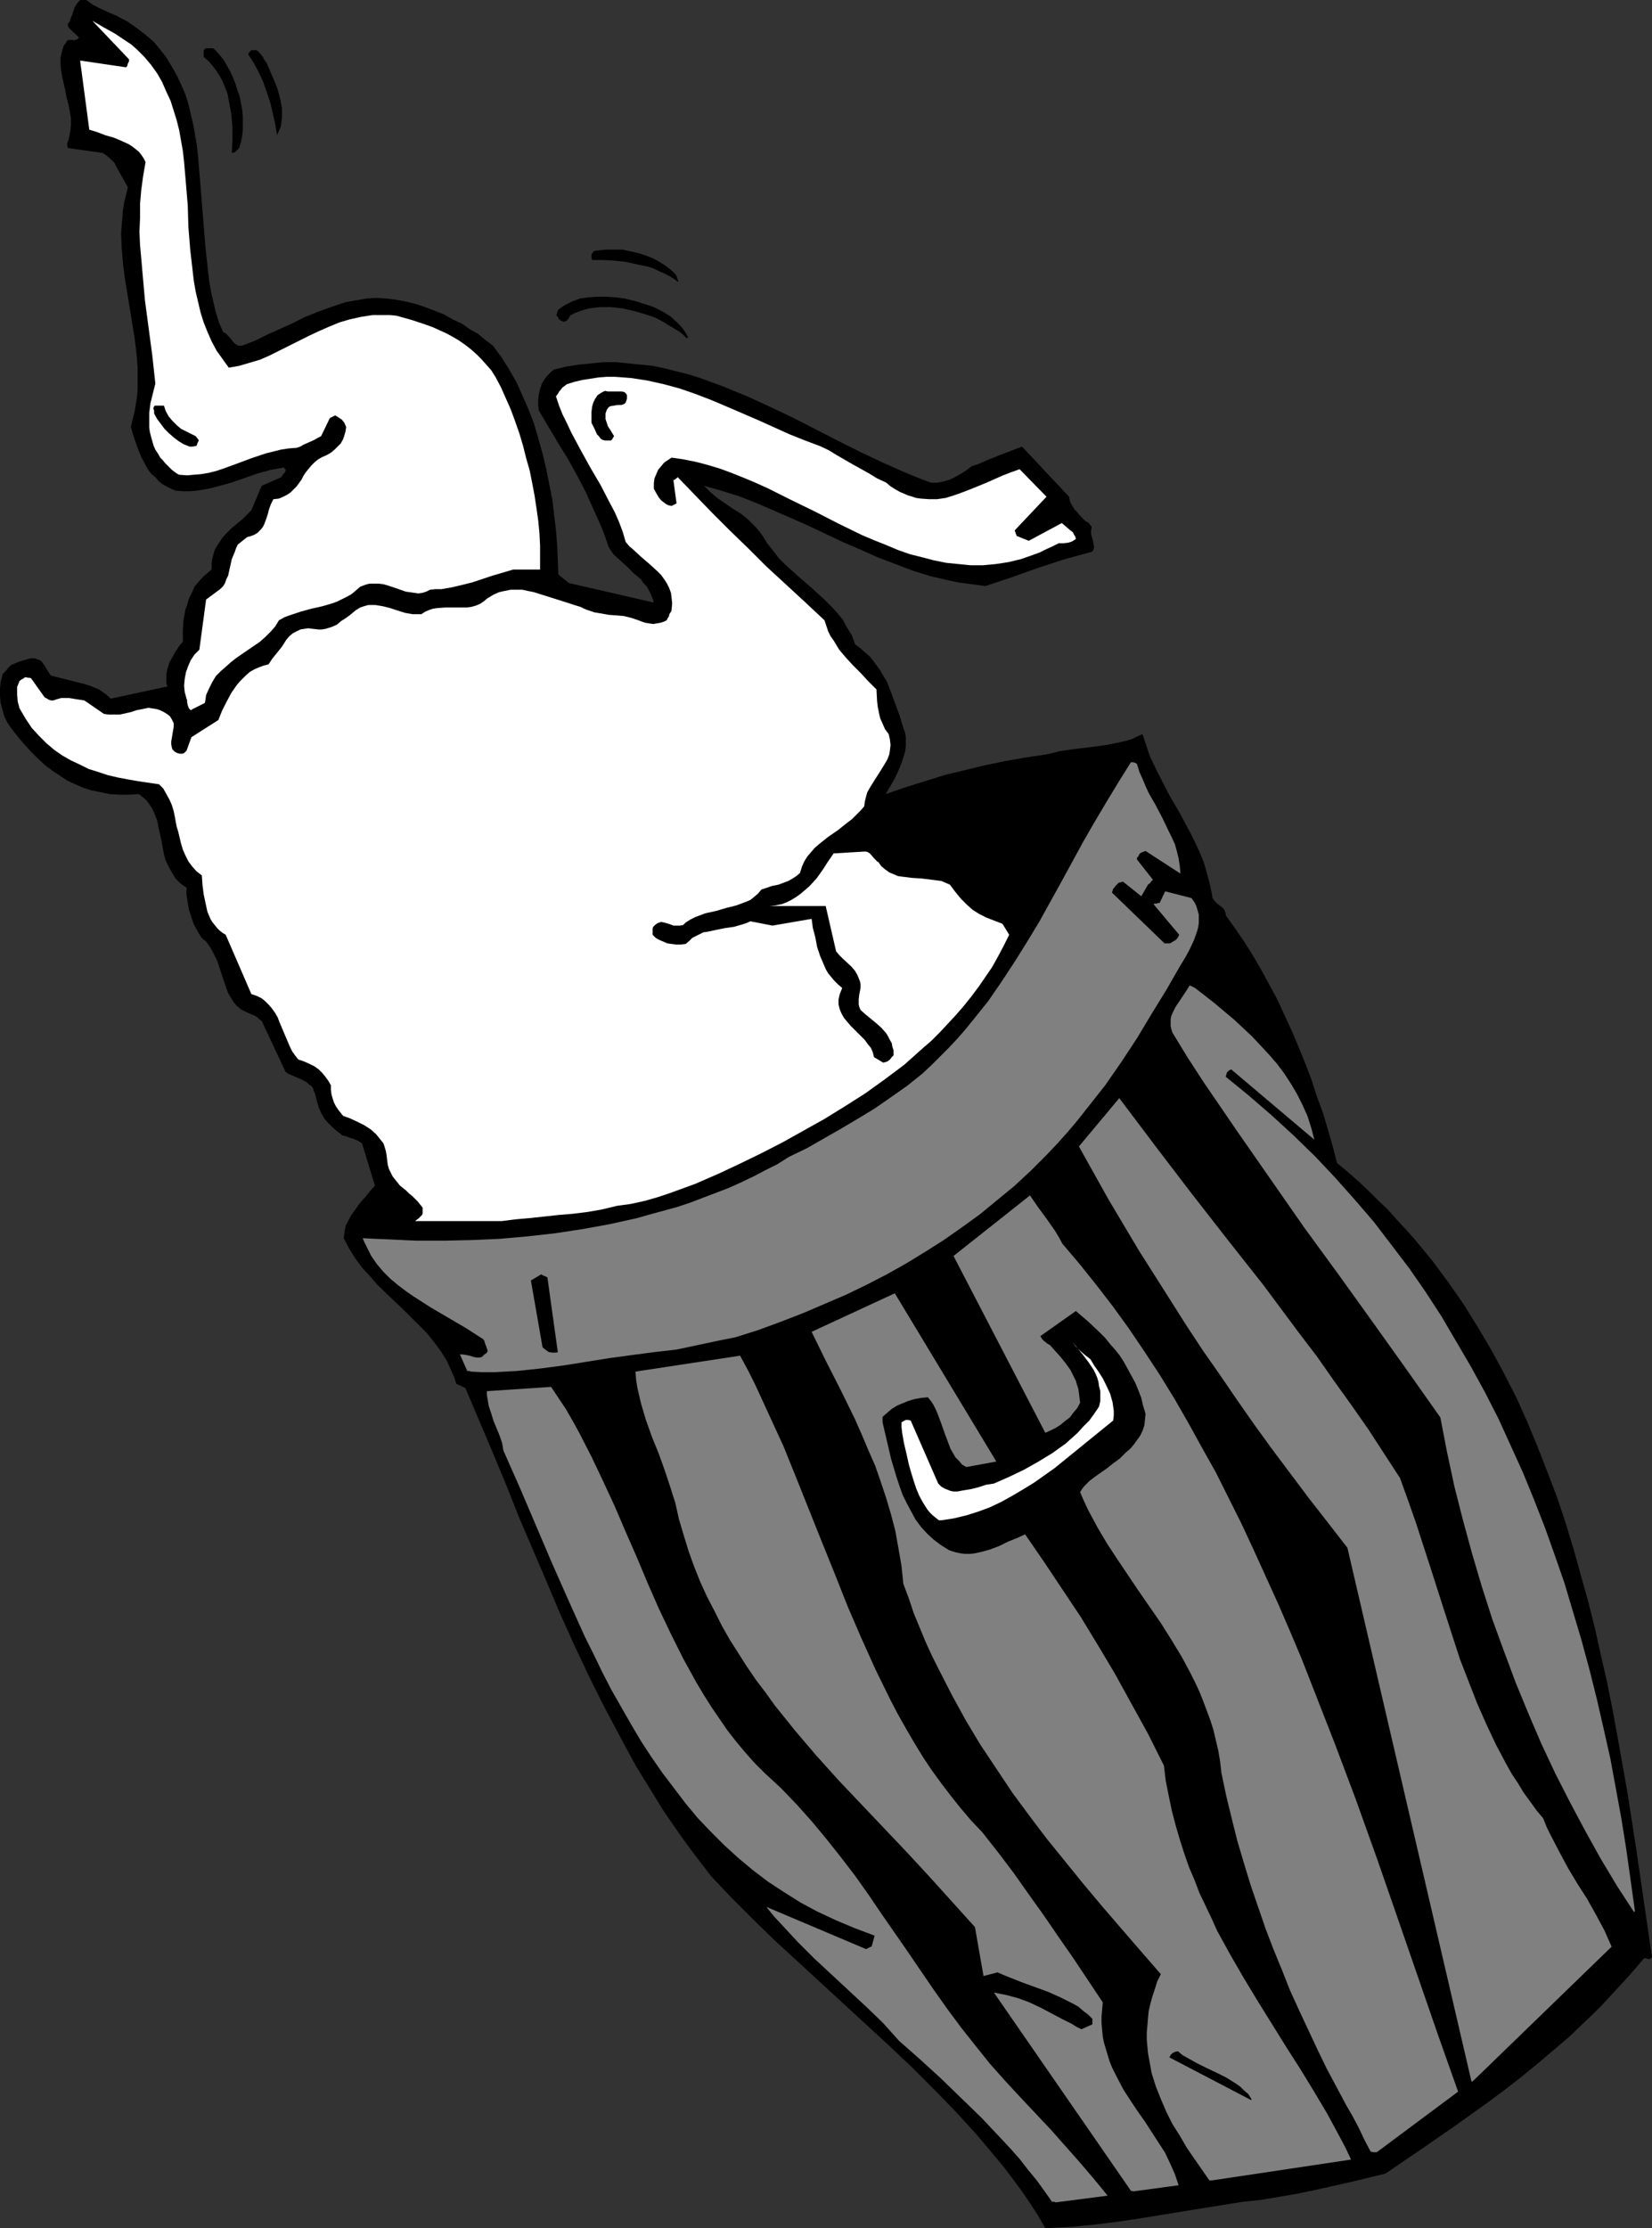 <?xml version="1.0" encoding="UTF-8" standalone="no"?>
<svg
   version="1.0"
   width="115.474mm"
   height="155.711mm"
   id="svg19"
   sodipodi:docname="Dog in Trash Can 1.wmf"
   xmlns:inkscape="http://www.inkscape.org/namespaces/inkscape"
   xmlns:sodipodi="http://sodipodi.sourceforge.net/DTD/sodipodi-0.dtd"
   xmlns="http://www.w3.org/2000/svg"
   xmlns:svg="http://www.w3.org/2000/svg">
  <rect width="100%" height="100%" fill="#333333" stroke="none"/>
  <sodipodi:namedview
     id="namedview19"
     pagecolor="#ffffff"
     bordercolor="#000000"
     borderopacity="0.25"
     inkscape:showpageshadow="2"
     inkscape:pageopacity="0.0"
     inkscape:pagecheckerboard="0"
     inkscape:deskcolor="#d1d1d1"
     inkscape:document-units="mm" />
  <defs
     id="defs1">
    <pattern
       id="WMFhbasepattern"
       patternUnits="userSpaceOnUse"
       width="6"
       height="6"
       x="0"
       y="0" />
  </defs>
  <path
     style="fill:#000000;fill-opacity:1;fill-rule:evenodd;stroke:none"
     d="m 276.63,588.515 6.463,-0.323 6.463,-0.646 6.463,-0.808 6.302,-0.97 12.927,-2.101 13.088,-2.101 4.686,-0.485 4.847,-0.808 4.686,-0.808 4.686,-0.97 9.372,-2.101 9.372,-2.262 9.049,-6.14 8.887,-6.14 9.049,-6.464 4.363,-3.232 4.363,-3.393 4.363,-3.555 4.201,-3.555 4.363,-3.717 4.04,-3.878 4.04,-3.878 3.878,-4.201 3.878,-4.201 3.878,-4.525 h 0.162 0.323 l 0.485,0.162 h 0.646 l 0.162,-0.162 0.323,-0.323 -2.101,-14.382 -2.101,-14.382 -2.262,-14.543 -2.585,-14.543 -1.293,-7.11 -1.454,-7.272 -1.616,-7.11 -1.616,-7.272 -1.777,-7.11 -1.939,-6.948 -1.939,-6.948 -2.101,-6.948 -2.262,-6.787 -2.585,-6.787 -2.585,-6.625 -2.747,-6.625 -2.908,-6.464 -3.232,-6.302 -3.393,-6.302 -3.555,-5.979 -3.716,-5.979 -4.04,-5.817 -4.201,-5.656 -4.524,-5.494 -2.424,-2.747 -2.424,-2.585 -2.424,-2.747 -2.585,-2.424 -2.585,-2.585 -2.585,-2.424 -2.747,-2.424 -2.909,-2.424 -1.131,-4.363 -1.293,-4.525 -1.293,-4.363 -1.616,-4.363 -1.454,-4.525 -1.616,-4.201 -1.777,-4.363 -1.777,-4.201 -1.939,-4.201 -1.939,-4.201 -2.101,-3.878 -2.101,-3.878 -2.262,-3.878 -2.262,-3.555 -2.424,-3.555 -2.424,-3.393 v -0.485 l -0.162,-0.485 -0.323,-0.646 -0.485,-0.485 -0.646,-0.485 -0.646,-0.485 -0.485,-0.485 -0.485,-0.646 -0.323,-0.485 v -0.485 l -0.646,-3.07 -0.808,-3.07 -0.808,-2.747 -1.131,-2.747 -1.131,-2.424 -1.293,-2.585 -2.585,-4.848 -2.908,-5.009 -2.585,-5.009 -1.293,-2.585 -1.293,-2.747 -0.97,-2.909 -0.97,-2.909 -1.454,0.646 -1.293,0.646 -1.616,0.485 -1.454,0.323 -3.07,0.646 -3.232,0.485 -6.625,0.808 -3.232,0.485 -3.232,0.808 -5.494,0.808 -5.494,0.97 -5.494,1.131 -5.332,1.293 -5.332,1.293 -5.171,1.616 -5.171,1.616 -5.171,1.778 0.97,-1.616 1.131,-1.939 0.97,-1.939 0.969,-2.262 0.808,-2.424 0.323,-1.131 0.162,-1.293 v -1.131 -1.293 l -0.162,-1.131 -0.485,-1.293 -0.97,-3.232 -1.131,-3.07 -1.131,-3.07 -1.131,-2.909 -0.808,-1.293 -0.808,-1.454 -0.808,-1.131 -0.97,-1.293 -0.969,-1.293 -1.293,-1.131 -1.293,-1.131 -1.454,-1.131 -0.808,-2.262 -1.293,-2.101 -1.131,-2.101 -1.454,-1.778 -1.616,-1.778 -1.616,-1.616 -3.555,-3.232 -3.555,-3.07 -3.555,-3.232 -1.616,-1.616 -1.454,-1.939 -1.454,-1.778 -1.293,-2.101 -0.97,-1.293 -0.808,-0.97 -0.97,-0.97 -0.97,-0.97 -1.939,-1.616 -2.101,-1.293 -2.101,-1.454 -1.939,-1.293 -1.939,-1.616 -0.808,-0.808 -0.97,-0.97 4.524,1.293 4.686,1.454 4.524,1.778 4.524,1.939 9.21,4.04 9.21,4.363 4.524,1.939 4.686,2.101 4.686,1.778 4.686,1.778 4.686,1.454 4.847,1.131 2.424,0.485 2.262,0.323 2.424,0.323 2.424,0.323 7.271,-2.424 6.786,-2.424 6.948,-2.262 3.555,-0.97 3.555,-0.97 0.323,-0.323 0.162,-0.323 0.162,-0.646 -0.162,-0.808 -0.162,-0.808 -0.485,-1.778 v -0.97 l 0.162,-0.97 -0.323,-0.323 -0.323,-0.485 -0.323,-0.323 -0.646,-0.323 -0.808,-0.808 -0.808,-0.808 -0.646,-0.808 -0.646,-0.646 -0.485,-0.808 -0.485,-0.808 -0.323,-0.808 -0.162,-0.97 -12.442,-13.25 -6.302,2.424 -3.232,1.293 -1.777,0.808 -1.939,0.646 -1.293,0.97 -1.454,0.97 -1.454,0.808 -1.616,0.808 -1.616,0.485 -1.616,0.323 h -0.808 -0.808 l -0.646,-0.162 -0.808,-0.323 -2.909,-1.131 -2.747,-1.131 -5.817,-2.585 -5.817,-2.747 -5.817,-2.909 -5.979,-3.07 -5.979,-3.07 -6.14,-2.909 -5.979,-2.747 -6.302,-2.585 -3.07,-1.131 -3.07,-1.131 -3.07,-0.97 -3.232,-0.808 -3.232,-0.808 -3.07,-0.646 -3.232,-0.323 -3.232,-0.323 -3.232,-0.323 h -3.232 l -3.232,0.323 -3.232,0.323 -3.232,0.485 -3.393,0.808 -0.646,0.485 -0.646,0.646 -0.646,0.646 -0.485,0.646 -0.808,1.293 -0.485,1.454 -0.323,1.454 -0.162,1.454 v 1.293 l 0.162,1.454 5.171,8.726 2.585,4.201 2.424,4.363 2.262,4.363 2.101,4.686 2.101,4.686 0.97,2.585 0.808,2.424 0.646,0.97 0.646,0.97 1.777,1.616 1.777,1.616 1.777,1.778 1.939,1.616 0.646,0.97 0.808,0.808 0.646,1.131 0.485,0.97 0.485,1.131 0.323,1.131 -22.46,-5.171 -2.747,-2.262 -0.162,-3.878 -0.162,-3.878 -0.323,-4.04 -0.485,-4.04 -0.485,-4.04 -0.808,-4.04 -0.808,-4.04 -0.969,-4.04 -1.131,-4.04 -1.131,-3.878 -1.454,-3.717 -1.616,-3.717 -1.616,-3.555 -1.939,-3.393 -1.939,-3.07 -2.262,-3.07 -1.939,-1.454 -1.939,-1.616 -2.262,-1.293 -2.101,-1.454 -2.424,-1.131 -2.262,-1.293 -2.424,-0.97 -2.585,-0.97 -2.424,-0.808 -2.585,-0.646 -2.585,-0.485 -2.585,-0.323 -2.747,-0.162 -2.585,0.162 -2.747,0.485 -2.747,0.485 -1.939,0.646 -1.939,0.646 -3.555,1.293 -3.555,1.454 -3.232,1.616 -6.463,2.909 -3.232,1.616 -3.393,1.293 H 63.502 63.017 L 62.371,90.976 61.725,90.491 61.24,89.845 60.755,89.198 60.27,88.714 59.624,88.067 58.978,87.744 57.847,85.159 57.039,82.573 56.392,79.826 55.746,77.079 55.261,74.17 54.938,71.423 54.292,65.444 53.807,59.466 53.322,53.487 52.838,47.508 52.353,41.529 52.03,38.62 51.545,35.712 51.06,32.965 50.414,30.218 49.768,27.47 48.96,24.885 47.829,22.3 46.697,19.876 45.405,17.613 43.951,15.19 42.335,13.089 40.557,10.988 38.457,9.211 36.195,7.433 33.609,5.656 30.862,4.201 29.731,3.717 28.6,3.232 26.5,2.262 24.561,1.293 22.783,0 H 21.329 L 21.006,0.162 20.683,0.485 20.198,1.131 19.713,1.939 19.39,2.909 19.067,3.878 18.744,4.686 18.42,5.656 17.936,6.302 V 6.464 6.787 l 0.162,0.323 0.162,0.323 2.585,2.424 -0.162,0.323 -0.485,0.323 h -0.323 l -0.323,0.162 -0.808,-0.162 -0.969,0.162 -0.485,0.808 -0.485,0.646 -0.485,1.616 -0.323,1.616 v 1.616 l 0.162,1.778 0.323,1.778 0.808,3.555 0.323,1.778 0.485,1.778 0.323,1.778 0.323,1.778 v 1.778 l -0.162,1.616 -0.323,1.616 -0.162,0.808 -0.323,0.808 v 0.646 l 0.162,0.646 9.21,1.293 0.969,0.646 1.131,0.97 0.969,0.97 0.323,0.646 0.323,0.646 2.908,5.171 -0.485,2.101 -0.485,1.939 -0.323,2.101 -0.162,1.939 -0.162,1.939 -0.162,2.101 0.162,3.878 0.323,4.04 0.485,3.878 1.293,7.918 1.293,7.918 0.485,3.878 0.323,3.878 v 4.04 1.939 l -0.162,1.939 -0.323,1.939 -0.323,1.939 -0.485,1.939 -0.485,2.101 0.808,2.747 0.969,2.747 0.969,2.424 1.293,2.424 0.646,1.131 0.808,0.97 0.969,0.808 0.808,0.97 0.969,0.808 1.131,0.646 1.293,0.646 1.131,0.485 1.939,0.162 h 1.939 l 1.777,-0.162 1.939,-0.323 1.777,-0.323 1.777,-0.485 3.555,-0.97 6.948,-2.424 3.555,-0.97 1.777,-0.323 1.777,-0.323 v 0.323 0 l 0.162,0.162 h 0.162 v 0 0.162 0.162 l -0.162,0.485 -0.485,0.485 -0.485,0.808 -5.171,2.262 -2.747,6.464 -1.616,1.616 -0.808,0.808 -0.969,0.808 -1.777,1.454 -1.777,1.778 -0.808,0.97 -0.646,0.97 -0.646,0.97 -0.646,1.131 -0.323,1.131 -0.323,1.293 -0.162,1.293 v 1.454 l -0.969,0.808 -0.969,0.808 -0.969,0.97 -0.808,0.97 -0.808,0.97 -0.485,1.131 -0.646,1.293 -0.485,1.131 -0.323,1.293 -0.485,1.293 -0.485,2.747 -0.162,2.747 v 2.909 l -0.969,1.131 -0.969,1.454 -0.808,1.454 -0.808,1.454 -0.485,1.454 -0.323,1.616 v 1.616 0.808 l 0.323,0.808 -15.027,3.232 -0.646,-0.646 -0.808,-0.646 -1.616,-1.131 -1.939,-0.808 -1.939,-0.646 -8.402,-2.101 -0.485,-0.162 -0.323,-0.485 -0.646,-0.97 -0.646,-1.131 -0.485,-0.646 -0.323,-0.485 -0.485,-0.323 -0.485,-0.162 -0.808,-0.323 H 8.079 l -1.131,0.323 -1.131,0.323 -0.969,0.323 -1.131,0.485 -0.808,0.323 -0.485,0.485 -0.323,0.323 -0.323,0.485 -0.323,0.323 -0.323,0.323 -0.162,0.162 L 0.646,178.235 0.162,180.174 0,181.952 v 1.939 l 0.162,1.778 0.485,1.778 0.485,1.778 0.808,1.616 0.969,1.454 1.777,2.262 1.777,2.101 1.777,1.939 1.777,1.778 1.939,1.778 1.939,1.454 1.939,1.293 1.939,1.293 2.101,0.97 2.262,0.97 2.101,0.646 2.424,0.485 2.262,0.485 2.585,0.162 h 2.585 l 2.585,-0.162 0.808,0.646 0.646,0.485 0.646,0.646 0.485,0.646 0.969,1.454 0.646,1.454 0.646,1.616 0.323,1.778 0.808,3.555 0.646,3.555 0.485,1.778 0.808,1.616 0.808,1.454 0.969,1.616 1.293,1.293 0.646,0.485 0.969,0.646 v 1.939 l 0.323,1.939 0.323,1.939 0.646,2.101 0.646,1.778 0.969,1.778 0.969,1.616 0.646,0.646 0.646,0.485 0.808,1.131 0.808,1.293 0.646,1.293 0.646,1.293 0.969,2.909 0.485,1.454 0.969,2.909 0.485,1.293 0.646,1.131 0.808,1.293 0.808,0.97 1.131,0.97 1.293,0.646 1.454,0.646 0.485,0.162 0.323,0.162 0.808,0.485 0.485,0.485 0.646,0.485 6.14,13.089 v 0.162 l 0.808,0.646 1.131,0.485 1.131,0.485 1.131,0.485 1.293,0.646 0.969,0.808 0.485,0.323 0.485,0.646 0.162,0.646 0.323,0.646 0.485,1.939 0.485,1.778 0.646,1.454 0.808,1.454 0.969,1.131 1.131,1.131 1.293,1.131 1.454,1.131 0.808,0.162 0.808,0.323 1.454,0.485 1.131,0.485 0.485,0.323 0.485,0.323 3.393,11.15 -1.293,1.454 -1.293,1.616 -1.454,1.616 -1.131,1.616 -1.131,1.616 -0.969,1.778 -0.485,0.97 -0.162,0.97 -0.162,1.131 -0.162,1.131 1.454,2.747 1.616,2.585 1.777,2.424 2.101,2.262 1.939,2.262 4.363,4.201 2.262,2.101 4.363,4.363 2.101,2.101 1.939,2.424 1.777,2.424 1.616,2.585 1.293,2.909 0.646,1.454 0.485,1.616 1.131,0.485 0.646,0.323 0.646,0.323 7.271,17.129 3.555,8.564 3.393,8.564 7.271,16.967 3.555,8.403 3.716,8.241 3.878,8.241 4.04,8.08 4.201,7.918 4.201,7.756 4.686,7.595 2.262,3.717 2.424,3.555 2.585,3.717 2.585,3.555 2.585,3.393 2.747,3.555 5.332,5.656 5.655,5.656 5.817,5.656 5.979,5.494 12.119,11.15 12.119,11.15 5.979,5.656 5.817,5.817 5.655,5.817 5.332,5.817 2.585,3.07 2.585,3.07 2.424,2.909 2.424,3.232 2.262,3.07 2.101,3.07 2.101,3.232 1.939,3.393 z"
     id="path1" />
  <path
     style="fill:#808080;fill-opacity:1;fill-rule:evenodd;stroke:none"
     d="m 278.892,581.728 13.735,-1.778 -3.716,-4.525 -3.716,-4.363 -3.878,-4.363 -3.716,-4.201 -7.918,-8.403 -4.04,-4.363 -4.04,-4.525 -3.878,-4.848 -3.716,-4.686 -3.716,-5.009 -3.555,-5.009 -6.948,-10.18 -6.948,-10.019 -3.393,-5.009 -3.555,-5.009 -3.716,-4.848 -3.716,-4.686 -3.878,-4.686 -4.04,-4.525 -4.201,-4.363 -4.363,-4.04 -2.747,-2.747 -2.424,-2.747 -2.424,-2.909 -2.262,-2.909 -2.101,-3.07 -2.101,-3.07 -1.939,-3.07 -1.939,-3.232 -1.777,-3.232 -1.777,-3.232 -3.232,-6.464 -3.232,-6.787 -2.908,-6.625 -2.909,-6.948 -2.908,-6.625 -2.908,-6.787 -3.07,-6.625 -3.07,-6.464 -3.232,-6.302 -1.777,-3.232 -1.777,-3.07 -1.939,-2.909 -1.939,-2.909 -16.966,1.131 v 0.97 l 0.162,0.97 0.323,1.939 0.646,1.939 0.646,2.101 1.616,3.878 0.646,1.939 0.323,1.939 4.363,9.857 8.402,19.714 4.363,9.857 4.363,9.695 2.424,4.848 2.262,4.686 2.424,4.686 2.585,4.525 2.585,4.525 2.585,4.363 2.747,4.201 2.908,4.201 3.07,4.04 3.07,4.04 3.232,3.878 3.393,3.555 3.555,3.555 3.716,3.393 3.878,3.232 4.04,3.07 4.201,2.747 4.363,2.747 4.524,2.424 4.847,2.262 5.009,2.101 5.171,1.939 -0.808,2.909 h -0.162 l -0.323,0.162 -0.97,0.485 -26.338,-11.15 1.939,2.424 2.101,2.262 4.201,4.525 4.363,4.363 9.21,8.564 4.524,4.201 4.524,4.363 4.201,4.686 5.494,4.848 5.494,5.009 5.494,5.332 5.332,5.171 5.171,5.494 2.424,2.585 2.424,2.747 2.262,2.909 2.262,2.747 2.101,2.909 1.939,2.747 h 0.323 0.323 z"
     id="path2" />
  <path
     style="fill:#808080;fill-opacity:1;fill-rule:evenodd;stroke:none"
     d="m 299.413,578.819 11.957,-1.616 -0.485,-1.454 -0.485,-1.454 -1.293,-2.909 -1.293,-2.747 -1.777,-2.747 -1.777,-2.747 -1.777,-2.747 -1.939,-2.747 -1.939,-2.909 -1.777,-2.747 -1.616,-3.07 -1.454,-2.909 -0.646,-1.616 -0.485,-1.616 -0.485,-1.616 -0.485,-1.616 -0.323,-1.616 -0.162,-1.778 -0.162,-1.778 v -1.778 l 0.162,-1.778 0.162,-1.939 -3.878,-5.817 -3.878,-5.817 -4.04,-5.817 -3.878,-5.656 -4.04,-5.656 -3.878,-5.494 -4.04,-5.332 -4.201,-5.333 -2.908,-3.07 -2.747,-3.232 -2.585,-3.232 -2.585,-3.393 -2.585,-3.555 -2.262,-3.393 -2.262,-3.717 -2.262,-3.878 -2.101,-3.717 -2.101,-4.04 -3.878,-7.918 -3.716,-8.241 -3.555,-8.241 -3.393,-8.564 -3.393,-8.403 -6.786,-16.967 -3.393,-8.403 -3.716,-8.08 -3.716,-8.08 -1.939,-3.878 -2.101,-3.878 -27.631,4.201 0.162,2.101 0.323,2.101 0.485,2.101 0.485,2.101 1.293,4.363 1.616,4.525 1.777,4.363 1.616,4.525 1.454,4.363 0.646,2.101 0.646,1.939 0.97,4.363 1.293,4.363 1.293,4.201 1.454,4.04 1.616,4.04 1.777,3.878 1.939,3.717 1.939,3.878 2.101,3.717 2.262,3.555 2.262,3.555 2.424,3.555 2.585,3.393 2.424,3.393 2.747,3.393 2.585,3.232 5.655,6.625 5.817,6.464 5.979,6.302 12.119,12.766 5.979,6.464 5.979,6.625 5.979,6.625 2.262,12.927 3.716,-0.97 1.454,0.646 1.616,0.646 3.232,1.293 3.555,1.293 3.555,1.293 3.232,1.454 3.232,1.616 1.454,0.808 1.293,1.131 1.293,0.97 1.131,1.131 v 1.454 l -2.908,1.293 -1.293,-0.646 -1.293,-0.808 -2.585,-1.293 -2.747,-1.454 -2.747,-1.454 -3.07,-1.454 -3.07,-1.131 -3.07,-0.808 -1.616,-0.323 -1.616,-0.323 36.195,52.356 z"
     id="path3" />
  <path
     style="fill:#808080;fill-opacity:1;fill-rule:evenodd;stroke:none"
     d="m 320.257,575.911 36.679,-5.494 -1.454,-3.07 -1.616,-3.07 -3.232,-5.979 -3.555,-5.979 -3.555,-5.817 -3.716,-5.817 -3.716,-5.979 -3.716,-5.979 -3.716,-6.14 -3.555,-6.14 -3.555,-6.464 -1.454,-3.232 -1.616,-3.393 -1.616,-3.393 -1.293,-3.393 -1.454,-3.393 -1.293,-3.717 -1.131,-3.555 -1.131,-3.878 -0.969,-3.717 -0.808,-3.878 -0.808,-4.04 -0.485,-4.04 -2.101,-4.201 -2.101,-4.201 -4.363,-7.918 -4.363,-7.918 -4.524,-7.595 -4.524,-7.433 -4.847,-7.272 -4.847,-7.272 -5.009,-7.272 -2.101,0.97 -2.424,0.97 -2.262,1.131 -2.585,0.97 -1.131,0.323 -1.293,0.323 -1.454,0.323 -1.293,0.162 h -1.293 l -1.293,-0.162 -1.454,-0.323 -1.454,-0.485 -2.101,-1.293 -1.939,-1.454 -1.777,-1.616 -1.616,-1.778 -1.454,-1.939 -1.131,-2.101 -1.131,-2.101 -1.131,-2.262 -0.808,-2.262 -0.808,-2.424 -1.454,-4.848 -1.131,-4.848 -1.131,-4.848 v -1.454 l 1.293,-1.131 1.131,-0.97 1.293,-0.808 1.454,-0.646 1.616,-0.646 1.616,-0.485 1.777,-0.323 1.777,-0.162 0.808,0.97 0.646,0.97 0.646,1.293 0.485,1.131 0.97,2.585 0.97,2.747 0.97,2.585 0.485,1.293 0.646,1.131 0.646,1.131 0.97,0.97 0.808,0.97 1.131,0.646 7.918,-1.454 -26.823,-44.438 -21.975,10.18 3.716,7.595 3.878,7.595 3.878,7.918 1.777,4.04 1.777,4.201 1.777,4.04 1.454,4.201 1.454,4.363 1.293,4.363 1.131,4.363 0.808,4.525 0.808,4.686 0.485,4.686 1.454,3.878 1.293,3.878 3.07,7.433 1.616,3.555 1.777,3.555 3.555,6.948 3.716,6.787 3.878,6.464 4.201,6.302 4.201,6.302 4.524,6.14 4.524,5.979 4.847,5.979 4.847,5.979 5.009,5.979 5.009,5.817 5.171,5.979 5.332,6.14 -0.969,1.939 -0.646,2.101 -0.646,1.939 -0.485,1.778 -0.485,2.101 -0.162,1.778 -0.162,1.939 -0.162,1.778 v 1.939 l 0.162,1.778 0.162,1.778 0.323,1.778 0.646,3.555 1.131,3.555 1.293,3.232 1.454,3.393 1.616,3.232 1.939,3.07 1.777,3.07 2.101,3.07 4.04,5.817 v -0.162 z"
     id="path4" />
  <path
     style="fill:#808080;fill-opacity:1;fill-rule:evenodd;stroke:none"
     d="m 362.915,568.478 h 0.808 l 21.491,-15.998 v 0 l -5.494,-15.513 -10.664,-30.864 -5.332,-15.351 -5.494,-15.351 -5.655,-15.028 -5.817,-14.866 -2.908,-7.433 -3.07,-7.272 -3.07,-7.11 -3.232,-7.11 -3.232,-7.11 -3.232,-6.948 -3.393,-6.787 -3.393,-6.787 -3.716,-6.625 -3.555,-6.464 -3.716,-6.464 -3.878,-6.302 -4.04,-6.14 -4.04,-5.979 -4.201,-5.817 -4.363,-5.656 -4.524,-5.656 -4.524,-5.333 -0.97,-1.778 -0.969,-1.616 -2.262,-3.232 -2.262,-3.07 -2.101,-3.07 -20.198,15.998 24.237,46.7 1.454,-0.646 1.293,-0.646 1.293,-0.808 1.131,-0.97 1.293,-0.97 0.97,-1.293 0.969,-1.131 0.808,-1.454 -0.162,-1.293 -0.162,-1.293 -0.162,-1.131 -0.323,-0.97 -0.323,-1.131 -0.485,-0.97 -0.97,-1.939 -1.293,-1.778 -1.293,-1.616 -1.454,-1.616 -1.293,-1.454 -0.808,-0.485 -0.808,-0.646 -0.485,-0.485 -0.485,-0.808 9.372,-6.625 3.232,2.747 3.07,2.909 1.454,1.454 1.293,1.616 1.293,1.454 1.293,1.616 1.131,1.778 0.97,1.778 0.97,1.778 0.97,1.778 0.808,1.939 0.808,2.101 0.485,2.101 0.646,2.101 -0.162,1.616 -0.162,1.454 -0.485,1.454 -0.646,1.293 -0.808,1.131 -0.808,1.131 -0.97,1.131 -1.131,0.97 -1.616,1.616 -1.777,1.293 -1.616,1.293 -3.232,2.262 -1.454,1.131 -1.293,1.293 -0.646,0.808 -0.485,0.808 0.97,2.262 1.131,2.424 2.424,4.525 2.585,4.363 2.747,4.201 5.655,8.403 5.817,8.403 2.747,4.363 2.747,4.525 2.424,4.525 1.131,2.262 1.131,2.424 0.97,2.424 0.97,2.585 0.97,2.585 0.808,2.585 0.646,2.747 0.646,2.747 0.485,2.909 0.323,2.909 1.293,6.14 1.454,5.979 1.454,5.817 1.777,5.979 1.777,5.817 1.939,5.656 1.939,5.656 2.101,5.494 2.262,5.494 2.101,5.333 2.424,5.332 2.424,5.171 2.424,5.171 2.424,5.009 2.585,4.848 2.585,4.848 1.777,3.07 1.616,3.07 1.454,3.07 1.616,3.07 z"
     id="path5" />
  <path
     style="fill:#000000;fill-opacity:1;fill-rule:evenodd;stroke:none"
     d="m 330.599,554.419 -0.808,-1.293 -1.131,-0.97 -0.97,-0.97 -1.131,-0.808 -1.293,-0.808 -1.293,-0.808 -2.585,-1.293 -2.747,-1.293 -2.585,-1.293 -2.585,-1.454 -1.131,-0.646 -1.131,-0.97 -0.808,0.162 -0.646,0.323 -0.485,0.485 -0.323,0.646 21.652,11.311 z"
     id="path6" />
  <path
     style="fill:#808080;fill-opacity:1;fill-rule:evenodd;stroke:none"
     d="m 389.253,549.571 36.518,-35.388 -1.939,-4.363 -2.262,-4.201 -2.262,-4.04 -2.585,-4.04 -2.424,-4.04 -2.262,-4.201 -2.262,-4.363 -1.131,-2.262 -0.97,-2.424 -1.777,-2.101 -1.616,-2.262 -1.777,-2.424 -1.454,-2.424 -1.616,-2.424 -1.454,-2.585 -2.747,-5.171 -2.585,-5.494 -2.424,-5.494 -2.262,-5.817 -2.262,-5.817 -1.939,-5.979 -1.939,-5.979 -3.878,-12.119 -3.878,-11.958 -2.101,-5.979 -2.101,-5.817 -4.201,-6.464 -4.201,-6.464 -4.524,-6.464 -4.524,-6.302 -4.524,-6.464 -4.686,-6.14 -9.372,-12.604 -9.695,-12.281 -9.695,-12.443 -9.372,-12.281 -9.372,-12.443 -10.664,12.766 3.878,6.948 3.878,6.948 4.04,6.787 4.04,6.787 4.201,6.625 4.201,6.625 4.201,6.625 4.363,6.625 4.524,6.464 4.524,6.625 4.524,6.464 4.686,6.464 4.847,6.464 4.847,6.464 5.171,6.625 5.009,6.464 32.801,141.069 z"
     id="path7" />
  <path
     style="fill:#808080;fill-opacity:1;fill-rule:evenodd;stroke:none"
     d="m 431.911,504.649 -1.131,-8.08 -1.131,-8.08 -1.293,-8.08 -1.454,-7.918 -1.454,-7.918 -1.777,-7.918 -1.777,-7.756 -1.939,-7.756 -2.101,-7.756 -2.262,-7.595 -2.262,-7.595 -2.585,-7.433 -2.585,-7.272 -2.909,-7.433 -2.908,-7.11 -3.232,-7.11 -3.232,-7.11 -3.555,-6.948 -3.716,-6.787 -3.878,-6.625 -3.878,-6.625 -4.201,-6.464 -4.363,-6.302 -4.686,-6.14 -4.686,-6.14 -5.009,-5.817 -5.171,-5.817 -5.332,-5.656 -5.655,-5.494 -5.817,-5.332 -5.979,-5.171 -6.14,-5.009 0.162,-0.485 0.162,-0.646 0.485,-0.485 0.646,-0.323 21.975,18.583 -0.808,-3.07 -0.97,-3.07 -1.293,-2.909 -1.454,-2.909 -1.616,-2.747 -1.777,-2.747 -1.939,-2.585 -2.101,-2.424 -2.262,-2.424 -2.262,-2.424 -2.424,-2.262 -2.424,-2.262 -5.009,-4.201 -5.171,-4.04 -0.97,-0.485 -0.323,-0.162 h -0.162 l -0.808,1.293 -0.97,1.454 -0.97,1.454 -0.97,1.454 -0.808,1.616 -0.323,0.808 -0.162,0.808 v 0.808 0.97 l 0.162,0.808 0.323,0.97 4.04,6.625 4.201,6.464 8.725,12.766 8.887,12.766 8.887,12.766 9.21,12.604 9.049,12.604 8.887,12.443 8.887,12.604 1.777,9.211 1.939,9.049 2.262,8.888 2.424,8.888 2.585,8.726 2.747,8.564 3.07,8.403 3.07,8.241 3.393,8.241 3.393,7.918 3.716,7.918 3.878,7.595 4.04,7.595 4.04,7.272 4.363,7.272 4.524,6.948 z"
     id="path8" />
  <path
     style="fill:#ffffff;fill-opacity:1;fill-rule:evenodd;stroke:none"
     d="m 248.676,401.554 3.232,-0.485 3.393,-0.808 3.07,-0.97 3.07,-1.131 3.07,-1.454 2.909,-1.616 2.747,-1.616 2.908,-1.778 2.747,-1.939 2.747,-1.939 5.171,-4.201 5.171,-4.201 5.171,-4.201 0.162,-1.293 v -1.293 l -0.162,-1.131 -0.162,-1.131 -0.323,-1.131 -0.323,-1.131 -0.97,-2.101 -0.97,-1.939 -1.131,-1.778 -1.131,-1.616 -0.97,-1.616 -0.808,-0.646 -0.646,-0.485 -1.293,-1.131 -1.131,-1.131 -0.97,-1.293 1.454,1.778 1.454,1.778 1.454,1.939 1.293,1.939 0.485,0.97 0.485,1.131 0.323,1.131 0.162,1.131 0.323,1.293 v 1.293 1.293 l -0.323,1.454 -1.293,1.939 -1.293,1.778 -1.616,1.616 -1.454,1.616 -1.616,1.454 -1.616,1.454 -1.616,1.131 -1.777,1.293 -3.716,2.262 -3.716,2.101 -4.04,1.939 -4.04,1.778 -2.101,0.323 -1.939,0.646 -1.939,0.485 -1.939,0.323 -1.777,0.323 h -0.97 l -0.808,-0.162 -0.808,-0.323 -0.808,-0.323 -0.808,-0.485 -0.808,-0.808 -7.271,-16.644 -0.646,-0.162 h -0.646 l -0.646,0.323 -0.485,0.323 v 1.293 l 0.162,1.454 0.485,2.747 0.646,2.747 0.646,2.909 0.646,2.262 0.646,2.101 0.646,1.939 0.808,1.939 0.97,1.778 1.131,1.778 0.646,0.808 0.808,0.808 0.808,0.646 0.808,0.646 z"
     id="path9" />
  <path
     style="fill:#808080;fill-opacity:1;fill-rule:evenodd;stroke:none"
     d="m 124.419,362.287 3.07,0.162 h 3.07 l 2.908,-0.162 3.07,-0.162 6.14,-0.646 6.14,-0.808 12.119,-1.939 5.979,-0.808 6.14,-0.808 2.909,-0.323 2.747,-0.323 5.332,-1.131 5.332,-1.131 2.424,-0.485 2.424,-0.485 6.14,-1.939 6.14,-2.262 5.817,-2.262 5.655,-2.424 5.655,-2.424 5.332,-2.585 5.332,-2.747 5.171,-2.909 5.009,-3.07 4.847,-3.07 4.847,-3.393 4.686,-3.393 4.524,-3.717 4.524,-3.717 4.363,-4.04 4.201,-4.201 2.908,-3.07 2.747,-3.07 2.585,-3.07 2.424,-3.07 2.424,-3.07 2.424,-3.07 4.363,-6.302 4.04,-6.14 3.878,-6.464 3.878,-6.302 3.716,-6.464 1.293,-2.101 1.131,-2.101 1.131,-2.424 0.808,-2.262 0.323,-1.131 0.162,-1.131 v -1.131 -1.131 l -0.323,-1.131 -0.323,-1.131 -0.485,-0.97 -0.808,-1.131 -6.948,-1.778 -1.454,3.07 h -0.485 l -0.323,0.162 h -0.485 l -0.323,0.162 6.786,8.08 -0.162,0.323 -0.162,0.323 -0.485,0.646 -0.808,0.485 -0.808,0.485 H 307.654 l -13.896,-13.412 0.323,-0.97 0.646,-0.808 0.808,-0.808 0.646,-0.162 0.485,-0.162 4.847,3.878 1.777,-3.07 0.162,-0.162 0.323,-0.162 0.323,-0.485 0.485,-0.485 -4.201,-5.333 v -0.485 l 0.323,-0.323 0.323,-0.646 0.323,-0.323 0.808,-0.323 0.485,-0.162 9.21,5.979 -0.162,-1.939 -0.323,-2.101 -0.485,-1.939 -0.485,-1.778 -0.808,-1.778 -0.808,-1.616 -1.616,-3.393 -1.777,-3.393 -1.939,-3.393 -0.808,-1.778 -0.808,-1.939 -0.808,-1.778 -0.646,-2.101 -0.162,-0.162 -0.323,-0.162 -0.485,-0.162 h -0.646 l -3.232,5.171 -3.232,5.333 -3.07,5.171 -3.07,5.333 -2.908,5.333 -2.908,5.332 -5.817,10.503 -3.232,5.333 -3.232,5.171 -3.393,5.171 -3.555,5.171 -3.878,4.848 -2.101,2.585 -2.101,2.424 -2.262,2.424 -2.262,2.262 -2.424,2.424 -2.424,2.262 -4.04,3.232 -4.363,3.07 -4.201,2.909 -4.524,2.747 -4.363,2.585 -4.524,2.585 -4.524,2.585 -4.686,2.262 -3.07,1.939 -3.232,1.616 -3.07,1.616 -3.393,1.616 -3.232,1.454 -3.393,1.293 -3.393,1.293 -3.393,1.293 -3.393,1.131 -3.555,0.97 -3.555,0.97 -3.393,0.97 -7.271,1.616 -7.11,1.293 -7.433,1.131 -7.271,0.808 -7.271,0.646 -7.433,0.323 -7.271,0.162 h -7.271 l -7.11,-0.323 -7.11,-0.323 0.485,1.131 0.646,1.293 1.131,2.262 1.454,2.101 1.777,2.101 1.777,1.778 1.939,1.616 2.101,1.616 2.101,1.454 4.524,2.909 4.686,2.747 4.686,2.747 2.262,1.454 2.262,1.454 0.323,0.485 0.162,0.646 0.323,0.808 0.323,0.97 v 0.323 l -0.162,0.323 -0.162,0.162 -0.485,0.323 -0.323,0.323 -0.323,0.323 -0.646,0.162 h -0.808 l -0.808,-0.162 -0.97,-0.323 -0.808,-0.162 -0.969,-0.162 h -0.808 l 1.939,4.363 h 0.485 z"
     id="path10" />
  <path
     style="fill:#000000;fill-opacity:1;fill-rule:evenodd;stroke:none"
     d="m 145.909,357.278 h 0.162 0.969 l 0.323,-0.162 -2.747,-19.714 -0.646,-0.323 -0.485,-0.162 -0.485,-0.323 -2.747,1.616 3.07,17.613 0.323,0.323 0.646,0.485 0.646,0.485 z"
     id="path11" />
  <path
     style="fill:#ffffff;fill-opacity:1;fill-rule:evenodd;stroke:none"
     d="m 109.876,322.536 h 22.622 l 3.878,-0.485 3.716,-0.323 7.433,-0.808 3.878,-0.323 3.878,-0.485 3.716,-0.646 4.04,-0.97 3.555,-0.485 3.716,-0.808 3.393,-0.97 3.393,-1.131 6.625,-2.424 6.302,-2.747 5.494,-2.585 5.655,-2.747 5.655,-2.909 5.494,-3.07 5.494,-3.07 5.494,-3.393 5.332,-3.393 5.171,-3.717 5.171,-3.878 4.686,-4.201 2.424,-2.101 2.262,-2.262 2.101,-2.262 2.101,-2.262 2.101,-2.424 1.939,-2.424 1.939,-2.585 1.777,-2.585 1.777,-2.585 1.616,-2.909 1.454,-2.747 1.454,-2.909 -1.777,-2.909 -2.101,-0.808 -2.101,-0.808 -1.939,-0.97 -1.777,-1.131 -1.616,-1.454 -1.454,-1.454 -1.454,-1.778 -1.454,-1.939 -1.131,-0.485 -1.131,-0.485 -1.293,-0.162 -1.293,-0.162 -2.585,-0.323 -2.585,-0.162 -2.585,-0.323 -1.131,-0.162 -1.131,-0.485 -1.131,-0.485 -1.131,-0.808 -0.97,-0.808 -0.808,-1.131 -0.323,-0.162 -0.323,-0.323 -0.485,-0.485 -0.808,-0.97 -0.323,-0.323 -0.485,-0.323 -0.485,-0.162 h -0.485 l -8.079,0.485 -1.454,2.101 -1.454,2.262 -1.616,2.262 -1.939,2.101 -1.131,0.97 -1.131,0.97 -1.131,0.808 -1.293,0.808 -1.293,0.646 -1.293,0.485 -1.616,0.323 -1.616,0.162 h 14.866 l 2.747,11.958 0.808,0.97 0.97,0.97 2.262,2.101 0.97,1.131 0.646,1.131 0.323,0.808 0.323,0.808 0.162,0.808 v 0.97 l -0.162,0.808 -0.162,0.808 -0.162,1.293 v 1.454 l 0.162,0.646 0.323,0.808 1.293,1.131 2.747,2.262 1.454,1.293 1.293,1.454 0.485,0.808 0.485,0.97 0.485,0.808 0.162,0.97 0.323,0.97 v 1.293 l -0.485,0.485 -0.485,0.646 -0.646,0.485 -0.485,0.162 -0.646,0.162 -2.424,-1.454 -0.323,-1.293 -0.485,-1.131 -0.808,-0.97 -0.808,-1.131 -3.716,-3.717 -0.97,-1.131 -0.808,-0.97 -0.646,-1.131 -0.485,-1.131 -0.323,-1.293 v -1.293 l 0.162,-0.808 0.162,-0.646 0.323,-0.808 0.323,-0.808 -1.131,-0.97 -0.97,-0.97 -0.808,-0.97 -0.808,-0.97 -0.646,-1.131 -0.485,-1.131 -0.97,-2.262 -0.808,-2.424 -0.485,-2.585 -0.646,-2.424 -0.323,-2.424 -10.341,1.778 -5.817,-1.131 -1.131,0.485 -0.97,0.323 -2.262,0.646 -2.262,0.323 -2.424,0.485 -2.262,0.485 -1.131,0.162 -0.97,0.485 -0.97,0.485 -0.969,0.485 -0.808,0.808 -0.97,0.808 -1.293,0.162 h -1.131 l -1.293,-0.162 -1.131,-0.162 -1.131,-0.485 -1.131,-0.485 -0.808,-0.485 -0.808,-0.808 v -1.616 l 0.162,-0.485 0.485,-0.485 0.646,-0.485 0.485,-0.162 0.485,-0.162 0.808,0.162 1.616,0.485 0.808,0.323 h 0.97 0.808 l 0.808,-0.162 0.323,-0.323 0.323,-0.323 1.293,-0.808 1.293,-0.646 1.293,-0.485 1.293,-0.485 2.908,-0.646 2.747,-0.808 2.585,-0.646 1.293,-0.485 1.293,-0.485 1.131,-0.485 0.97,-0.808 0.97,-0.808 0.969,-1.131 2.909,-0.97 1.616,-0.323 1.293,-0.485 1.293,-0.485 1.131,-0.646 0.969,-0.646 0.97,-0.808 0.485,-1.616 0.646,-1.454 0.808,-1.293 0.97,-1.131 0.969,-1.131 1.131,-0.97 2.424,-1.939 2.585,-1.778 2.424,-1.939 1.293,-0.97 1.131,-1.131 1.131,-1.131 0.97,-1.131 0.162,-1.293 0.323,-1.293 0.323,-1.131 0.646,-1.131 1.293,-2.101 1.454,-2.262 1.293,-2.101 0.646,-1.131 0.485,-1.293 0.162,-1.131 0.162,-1.293 -0.162,-1.454 -0.323,-1.454 -0.969,-1.293 -0.646,-1.454 -0.646,-1.454 -0.323,-1.454 -0.323,-1.616 -0.162,-1.454 -0.162,-3.07 -2.101,-2.101 -2.101,-2.262 -1.939,-1.939 -1.939,-2.101 -1.777,-2.101 -1.454,-2.424 -0.808,-1.131 -0.646,-1.293 -0.485,-1.454 -0.485,-1.454 -5.171,-4.848 -10.18,-9.372 -4.847,-4.848 -4.847,-4.686 -4.686,-4.686 -4.524,-4.686 -4.524,-4.686 -0.162,0.162 -0.162,0.162 h -0.162 v 0.162 l -0.323,0.162 -0.323,0.162 0.808,5.979 v 0.162 l -0.323,0.162 -0.323,0.162 -0.646,0.323 -0.808,-0.162 -0.646,-0.323 -0.646,-0.485 -0.646,-0.485 -0.646,-0.808 -0.485,-0.808 -0.808,-1.454 v -1.454 l 0.162,-1.293 0.485,-1.131 0.485,-1.131 0.808,-0.97 0.808,-0.97 0.97,-0.646 0.969,-0.646 3.232,0.485 3.232,0.646 3.07,0.808 3.232,0.97 3.07,1.131 3.232,1.293 3.07,1.293 3.232,1.454 6.14,3.07 6.302,3.07 6.302,3.232 6.302,3.07 3.07,1.293 3.232,1.293 3.07,1.293 3.232,1.131 3.232,0.808 3.07,0.808 3.232,0.646 3.232,0.323 3.232,0.323 h 3.232 l 3.393,-0.323 3.232,-0.485 3.393,-0.808 3.232,-1.131 1.777,-0.646 1.616,-0.808 1.777,-0.808 1.616,-0.808 h 1.293 l 1.293,-0.162 0.485,-0.162 0.485,-0.162 0.485,-0.323 0.485,-0.323 -0.162,-0.646 -0.323,-0.485 -0.323,-0.646 -0.646,-0.485 -1.131,-0.97 -1.131,-0.97 -8.725,4.686 -3.232,-1.293 v -0.162 l -0.162,-0.323 -0.323,-0.97 8.402,-8.888 -7.11,-7.272 -2.262,0.808 -2.101,0.808 -4.363,1.939 -4.363,1.778 -2.101,0.808 -2.262,0.808 -2.101,0.646 -2.262,0.323 h -2.101 l -2.262,-0.162 -1.131,-0.162 -0.97,-0.323 -1.131,-0.323 -1.131,-0.485 -1.131,-0.485 -1.131,-0.646 -1.293,-0.808 -1.131,-0.97 -2.424,-1.131 -2.101,-1.293 -4.363,-2.424 -4.201,-2.424 -2.101,-1.293 -2.424,-1.131 -3.878,-1.454 -4.04,-1.616 -8.241,-3.717 -8.241,-3.555 -4.201,-1.778 -4.201,-1.616 -4.201,-1.454 -4.201,-1.131 -4.363,-0.97 -2.101,-0.323 -2.101,-0.323 -2.101,-0.162 -2.262,-0.162 h -2.101 l -2.101,0.162 -2.101,0.323 -2.101,0.323 -2.101,0.485 -2.101,0.646 -0.646,0.485 -0.646,0.485 -0.323,0.485 -0.323,0.323 -0.485,0.808 -0.485,0.646 0.808,2.424 0.969,2.424 1.131,2.262 1.131,2.424 2.424,4.525 2.585,4.686 2.747,4.686 2.424,4.686 1.293,2.424 1.131,2.585 0.97,2.585 0.808,2.747 0.97,1.131 1.131,0.97 2.101,1.939 2.262,1.939 1.939,1.778 0.969,0.97 0.808,1.131 0.646,0.97 0.646,1.293 0.485,1.293 0.162,1.293 0.162,1.454 -0.162,1.778 v 0.162 l -0.162,0.323 -0.323,0.485 -0.162,0.323 v 0.323 l -0.323,0.485 -0.162,0.323 -0.162,0.323 -0.646,0.323 -0.97,0.323 -0.97,0.162 -0.969,0.162 -1.131,-0.162 -0.969,-0.162 -0.97,-0.323 -0.808,-0.323 -1.939,-0.646 -1.939,-0.485 -4.04,-0.323 -1.777,-0.323 -1.939,-0.323 -1.939,-0.646 -0.808,-0.323 -0.97,-0.485 -1.616,-0.485 -1.454,-0.485 -3.07,-0.97 -3.07,-0.97 -3.07,-0.97 -1.616,-0.323 -1.454,-0.323 h -1.616 -1.454 l -1.616,0.323 -1.454,0.323 -1.454,0.646 -1.616,0.97 -0.97,0.808 -0.97,0.646 -1.131,0.485 -1.131,0.323 -1.131,0.162 h -1.131 -2.262 -2.262 l -2.262,0.162 -1.131,0.162 -0.97,0.323 -1.131,0.485 -0.97,0.646 h -1.131 -1.131 l -1.939,-0.323 -2.101,-0.646 -1.939,-0.646 -1.939,-0.485 -1.939,-0.323 h -0.969 -0.969 l -1.131,0.323 -0.969,0.323 -1.293,0.808 -1.131,0.97 -1.293,0.97 -1.293,0.808 -1.131,0.97 -1.454,0.646 -1.616,0.485 -0.969,0.162 h -0.808 l -1.454,-0.162 -1.293,-0.162 -1.131,0.162 -0.969,0.162 -0.969,0.485 -0.969,0.485 -0.969,0.808 -0.808,0.97 -1.131,1.778 -1.293,1.616 -1.293,1.616 -0.969,1.454 -1.293,0.323 -1.293,0.485 -1.131,0.485 -1.131,0.646 -0.969,0.808 -0.808,0.808 -0.969,0.97 -0.808,0.97 -1.454,2.101 -1.293,2.424 -1.131,2.262 -0.969,2.424 -7.11,4.525 -1.293,3.555 -0.162,0.162 -0.162,0.162 -0.323,0.323 -0.485,0.162 h -0.646 l -0.646,-0.162 -0.646,-0.323 -0.323,-0.323 -0.323,-0.323 -0.162,-0.485 -0.162,-0.808 v -0.808 l 0.162,-0.97 0.323,-1.939 0.162,-0.97 v -0.97 l -0.485,-0.97 -0.485,-0.808 -0.808,-0.646 -0.808,-0.485 -0.969,-0.485 -0.969,-0.323 -1.131,-0.162 -0.969,-0.162 -3.232,0.646 -1.454,0.485 -1.454,0.323 -1.454,0.323 h -1.293 -1.616 l -1.293,-0.162 -5.171,-3.555 -0.969,-0.162 -1.131,-0.162 -1.939,-0.323 h -1.131 -0.969 l -1.131,0.323 -0.969,0.323 h -0.485 l -0.646,-0.162 -0.485,-0.323 -0.646,-0.323 -3.555,-5.009 -0.323,-0.162 h -0.323 l -0.969,-0.162 -0.646,0.485 h -0.162 l -0.162,0.162 -0.485,0.323 -0.323,0.808 -0.323,0.808 v 0.97 0.97 l 0.162,1.939 0.485,1.778 1.616,2.747 1.616,2.424 1.939,2.101 1.939,1.939 2.101,1.778 2.101,1.454 2.262,1.293 2.424,1.131 2.262,1.131 2.585,0.808 2.424,0.808 2.747,0.646 2.585,0.485 2.747,0.485 5.494,0.808 1.131,1.131 0.808,1.454 0.808,1.454 0.646,1.454 0.485,1.616 0.323,1.616 0.323,1.778 0.162,0.808 0.323,0.97 0.808,3.393 0.485,1.616 0.646,1.454 0.808,1.616 0.969,1.293 1.131,1.293 1.454,1.131 0.162,2.424 0.323,2.585 0.485,2.262 0.485,2.262 0.808,1.939 0.485,0.808 0.646,0.808 0.646,0.808 0.646,0.646 0.808,0.646 0.808,0.485 6.786,15.674 v 0 l 1.454,0.485 1.293,0.646 0.969,0.808 0.969,0.97 0.808,0.97 0.808,1.131 0.646,1.131 0.485,1.293 2.262,5.332 0.485,1.131 0.646,1.293 0.808,1.131 0.808,0.97 1.454,0.485 1.454,0.646 1.293,0.646 1.131,0.808 0.969,0.97 0.808,0.97 0.808,1.131 0.646,1.131 v 1.131 l 0.162,1.293 0.323,1.131 0.323,0.97 0.485,0.97 0.646,0.97 0.646,0.808 0.646,0.808 1.777,0.646 1.777,0.808 1.939,0.97 1.777,1.131 1.454,1.293 0.646,0.808 0.646,0.808 0.646,0.808 0.323,0.97 0.323,1.131 0.162,0.97 0.162,1.293 0.162,1.293 0.323,1.131 0.485,0.97 0.485,0.97 0.646,0.808 1.293,1.616 1.616,1.293 0.808,0.808 0.808,0.646 1.454,1.454 0.646,0.808 0.646,0.808 v 1.616 l -0.162,0.323 -0.323,0.323 -0.646,0.646 -0.485,0.323 v 0 l -0.162,0.162 -0.162,0.162 z"
     id="path12" />
  <path
     style="fill:#ffffff;fill-opacity:1;fill-rule:evenodd;stroke:none"
     d="m 50.899,187.284 3.232,-1.616 0.162,-0.97 0.162,-1.131 0.808,-1.778 0.808,-1.616 0.969,-1.616 1.293,-1.293 1.293,-1.131 1.454,-1.293 1.454,-1.131 3.07,-2.101 3.07,-2.101 1.454,-1.293 1.293,-1.293 1.293,-1.454 0.969,-1.616 1.454,-0.808 1.293,-0.485 2.908,-0.97 2.908,-0.808 2.908,-0.646 2.747,-0.808 1.293,-0.485 1.293,-0.646 1.293,-0.646 1.131,-0.646 1.131,-0.97 1.131,-0.97 1.293,-0.485 1.131,-0.323 h 1.131 1.293 l 1.293,0.162 1.131,0.323 2.424,0.808 2.262,0.808 1.131,0.162 1.131,0.162 1.131,0.162 1.131,-0.162 0.97,-0.323 0.97,-0.485 1.454,-0.162 h 1.616 l 2.747,-0.485 2.747,-0.646 2.585,-0.646 5.332,-1.778 2.747,-0.808 2.747,-0.808 h 7.11 v -3.232 -3.07 l -0.162,-3.232 -0.323,-3.393 -0.485,-3.393 -0.485,-3.232 -0.646,-3.393 -0.646,-3.232 -0.97,-3.393 -0.808,-3.232 -0.97,-3.232 -1.131,-3.232 -1.131,-3.07 -1.293,-2.909 -1.293,-2.909 -1.454,-2.747 -1.131,-1.778 -1.293,-1.454 -1.293,-1.454 -1.293,-1.293 -1.454,-1.293 -1.454,-1.131 -1.616,-1.131 -1.616,-0.97 -1.777,-0.97 -1.777,-0.808 -1.777,-0.808 -1.777,-0.646 -3.878,-1.293 -4.04,-1.131 -1.616,-0.162 h -1.616 -1.616 -1.454 l -3.07,0.485 -2.908,0.646 -2.747,0.808 -2.747,1.131 -2.585,1.131 -2.747,1.293 -5.171,2.585 -5.171,2.585 -2.585,1.131 -2.747,0.808 -2.747,0.808 -2.747,0.485 -1.616,-2.262 -1.616,-2.262 L 55.908,90.168 54.777,87.582 53.807,85.159 52.999,82.573 52.353,79.826 51.707,77.079 51.222,74.332 50.899,71.585 50.252,65.929 49.768,59.95 49.606,54.295 49.121,48.477 48.636,42.822 48.313,39.913 47.829,37.166 47.344,34.419 46.697,31.833 45.89,29.248 45.082,26.663 43.951,24.239 42.819,21.653 41.527,19.391 39.911,17.129 38.134,15.028 36.195,13.089 34.74,11.796 33.286,10.827 30.378,8.888 27.469,7.272 24.399,5.494 34.094,15.674 v 0.485 l -0.323,0.646 -0.162,0.646 -0.323,0.323 -12.119,-1.778 2.424,18.26 2.101,0.646 2.101,0.808 2.262,0.646 1.939,0.808 2.101,0.97 0.969,0.646 0.808,0.646 0.808,0.646 0.646,0.808 0.646,0.97 0.485,0.97 -0.646,3.717 -0.485,3.555 -0.323,3.717 v 3.717 l -0.162,3.717 0.162,3.555 0.323,3.555 0.323,3.717 0.646,7.272 0.969,7.272 0.969,7.272 0.808,7.433 -0.646,2.585 -0.646,2.585 -0.323,2.585 v 2.585 1.293 l 0.162,1.131 0.323,1.293 0.323,1.131 0.323,1.131 0.485,1.131 0.646,0.97 0.646,1.131 0.646,0.646 0.646,0.808 1.293,1.293 0.485,0.485 0.646,0.485 0.646,0.485 0.646,0.323 2.101,0.162 1.777,-0.162 1.939,-0.162 1.939,-0.323 1.939,-0.485 1.939,-0.646 3.555,-1.293 3.878,-1.454 3.878,-1.293 1.939,-0.485 1.939,-0.485 2.101,-0.323 2.101,-0.162 0.969,-0.323 0.808,-0.485 1.454,-0.646 1.454,-0.646 0.808,-0.485 0.969,-0.485 2.262,-4.686 0.162,-0.162 0.323,-0.162 0.969,-0.485 0.808,0.485 0.969,0.646 0.646,0.808 0.485,1.131 -0.162,1.131 -0.323,1.131 -0.323,0.97 -0.646,1.131 -0.808,0.808 -0.808,0.808 -0.969,0.808 -1.131,0.646 -1.131,0.485 -1.131,0.646 -0.969,0.808 -0.808,0.808 -1.454,1.778 -0.646,0.97 -0.485,0.97 -1.293,1.778 -0.808,0.808 -0.808,0.808 -0.969,0.646 -0.969,0.485 -1.131,0.485 -1.454,0.162 -0.646,1.293 -0.485,1.293 -0.323,1.293 -0.485,1.454 -0.485,1.293 -0.323,0.646 -0.485,0.646 -0.485,0.485 -0.485,0.485 -0.808,0.485 -0.808,0.323 -1.131,0.323 -0.808,0.646 -0.808,0.646 -0.808,0.646 -0.485,0.97 -0.323,0.97 -0.808,1.939 -0.969,4.363 -0.485,0.97 -0.323,0.97 -0.485,0.808 -0.808,0.808 -3.716,2.747 -1.777,13.25 -1.293,1.293 -0.969,1.454 -0.646,1.454 -0.646,1.778 -0.323,1.778 -0.162,1.778 0.162,1.616 0.485,1.778 0.162,0.485 v 0.485 l 0.162,0.808 0.323,0.808 0.162,0.162 0.323,0.323 z"
     id="path13" />
  <path
     style="fill:#000000;fill-opacity:1;fill-rule:evenodd;stroke:none"
     d="m 50.091,117.962 h 0.808 l 0.808,-0.162 h 0.162 l 0.162,-0.323 0.162,-0.485 0.323,-0.646 -0.162,-0.323 -0.162,-0.162 -0.485,-0.646 -1.293,-0.646 -1.293,-0.646 -1.293,-0.646 -1.131,-0.97 -1.131,-1.131 -0.969,-1.131 -0.808,-1.454 -0.485,-1.454 h -2.424 l -0.323,0.485 v 0.485 l 0.162,0.323 v 0.808 l 0.808,1.454 0.969,1.293 0.969,1.293 1.131,1.131 1.293,1.131 1.293,0.97 1.293,0.808 z"
     id="path14" />
  <path
     style="fill:#000000;fill-opacity:1;fill-rule:evenodd;stroke:none"
     d="m 159.806,116.346 h 0.808 0.808 l 0.162,-0.162 0.162,-0.162 0.162,-0.323 0.323,-0.485 -0.485,-0.808 -0.485,-0.808 -0.646,-0.97 -0.323,-0.97 -0.323,-0.97 v -0.97 -0.485 l 0.162,-0.485 0.162,-0.485 0.323,-0.485 0.323,-0.323 0.323,-0.162 0.969,-0.162 0.97,-0.162 h 0.97 l 0.485,-0.162 0.323,-0.162 0.323,-0.323 0.162,-0.485 0.162,-0.485 v -0.485 -0.485 l -0.162,-0.323 -0.485,-0.485 -0.646,-0.162 h -0.646 -0.646 -0.808 -0.808 -0.808 l -0.808,-0.162 -0.97,0.485 -0.97,0.646 -0.646,0.97 -0.485,0.97 -0.323,1.131 -0.162,1.454 v 1.293 1.454 l 0.808,1.616 0.646,1.454 0.485,0.485 0.485,0.646 0.485,0.323 z"
     id="path15" />
  <path
     style="fill:#000000;fill-opacity:1;fill-rule:evenodd;stroke:none"
     d="m 181.781,89.037 -0.646,-1.131 -0.646,-0.97 -0.808,-0.97 -0.808,-0.808 -1.777,-1.616 -2.101,-1.293 -2.262,-1.131 -2.424,-0.808 -2.585,-0.808 -2.747,-0.646 -2.424,-0.323 -2.424,-0.162 h -2.424 l -2.262,0.162 -2.262,0.323 -2.101,0.808 -0.97,0.485 -0.97,0.485 -0.97,0.646 -0.808,0.646 v 0.162 l -0.323,0.97 v 0.323 l 0.323,0.323 0.323,0.646 0.485,0.323 0.323,0.162 0.485,0.162 0.485,-0.162 0.485,-0.323 0.323,-0.485 0.323,-0.646 1.131,-0.646 1.293,-0.485 1.454,-0.485 1.293,-0.323 1.293,-0.162 1.454,-0.162 h 1.454 1.454 l 2.908,0.323 2.909,0.646 2.908,0.808 2.908,0.97 2.424,1.293 0.97,0.646 1.131,0.646 2.101,1.293 0.969,0.808 0.808,0.808 z"
     id="path16" />
  <path
     style="fill:#000000;fill-opacity:1;fill-rule:evenodd;stroke:none"
     d="m 179.196,74.17 -0.162,-0.323 -0.162,-0.485 -0.162,-0.485 -0.162,-0.323 -0.97,-0.97 -0.97,-0.808 -1.131,-0.808 -1.293,-0.808 -1.131,-0.646 -1.454,-0.646 -1.293,-0.485 -1.454,-0.485 -1.454,-0.323 -1.454,-0.323 -1.454,-0.323 h -1.616 -1.454 -1.454 l -1.454,0.162 -1.454,0.162 -0.485,0.485 -0.323,0.485 v 0.646 l 0.162,0.808 h 2.908 l 2.908,0.162 3.07,0.323 2.908,0.646 3.07,0.646 1.454,0.485 1.293,0.646 1.454,0.646 1.293,0.646 1.293,0.808 1.131,0.808 z"
     id="path17" />
  <path
     style="fill:#000000;fill-opacity:1;fill-rule:evenodd;stroke:none"
     d="m 62.048,40.236 0.162,-0.162 0.162,-0.162 0.808,-0.808 0.485,-1.616 0.323,-1.616 0.162,-1.616 v -1.778 -1.778 l -0.162,-1.778 -0.323,-1.616 -0.323,-1.778 -0.646,-1.778 -0.485,-1.616 -0.646,-1.616 -0.646,-1.454 -0.808,-1.454 -0.808,-1.454 -0.969,-1.293 -0.969,-1.131 -0.485,-0.485 -0.323,-0.323 -0.323,-0.162 h -0.162 -1.616 -0.162 l -0.162,0.162 -0.162,0.162 -0.162,0.323 v 0.808 0.808 l 1.293,1.131 1.131,1.293 0.969,1.293 0.808,1.293 0.808,1.454 0.646,1.616 0.646,1.616 0.323,1.778 0.323,1.778 0.323,1.616 0.323,3.555 v 3.555 l -0.162,3.393 z"
     id="path18" />
  <path
     style="fill:#000000;fill-opacity:1;fill-rule:evenodd;stroke:none"
     d="m 73.197,35.712 0.485,-1.131 0.485,-1.131 0.162,-1.131 0.162,-1.293 V 29.733 28.602 L 74.005,26.016 73.359,23.592 72.389,21.168 71.42,18.906 70.45,16.644 69.642,15.513 69.481,15.028 69.158,14.705 68.511,13.897 68.188,13.574 67.703,13.25 h -1.293 l -0.162,0.162 -0.162,0.162 -0.323,0.323 -0.162,0.485 1.454,2.262 1.293,2.424 1.131,2.424 0.969,2.747 0.969,2.909 0.646,2.747 0.646,2.909 z"
     id="path19" />
</svg>
